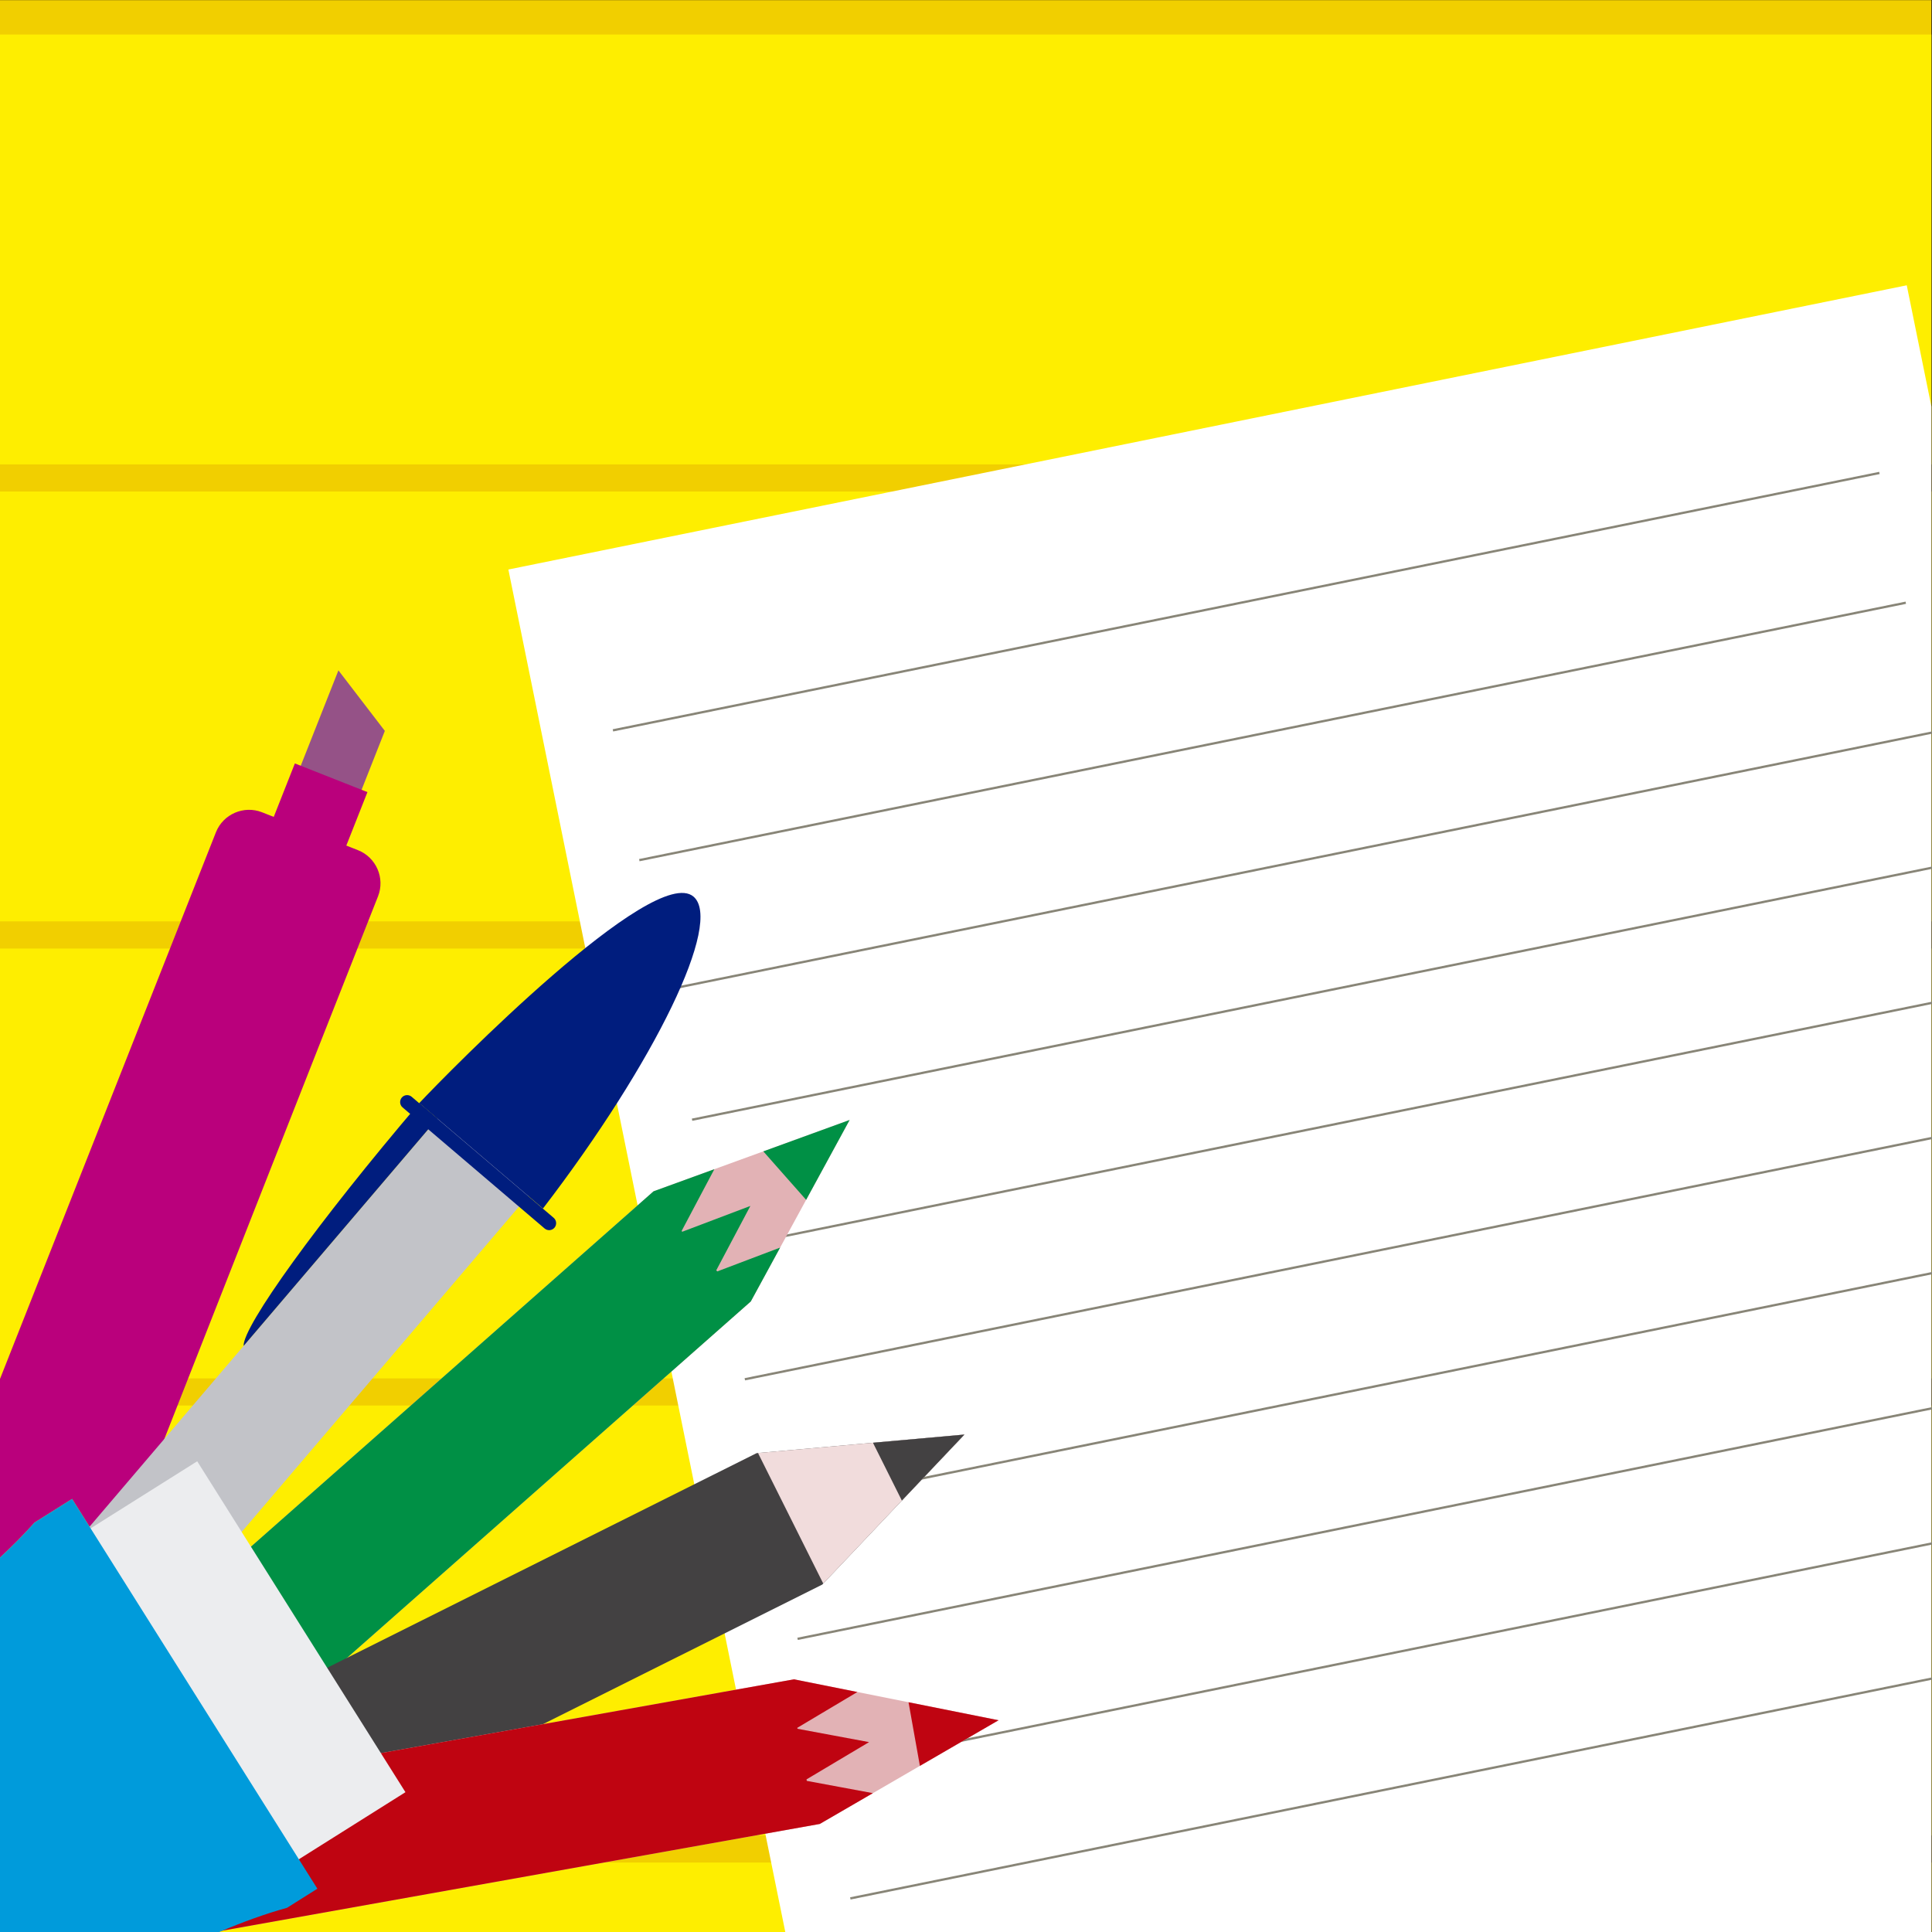 <?xml version="1.0" encoding="utf-8"?>
<!-- Generator: Adobe Illustrator 24.3.0, SVG Export Plug-In . SVG Version: 6.00 Build 0)  -->
<svg version="1.1" id="Camada_1" xmlns="http://www.w3.org/2000/svg" xmlns:xlink="http://www.w3.org/1999/xlink" x="0px" y="0px"
	 viewBox="0 0 2000 2000" style="enable-background:new 0 0 2000 2000;" xml:space="preserve">
<rect x="0" y="0" width="2000" height="2000" fill="#333333" stroke="none"/>
<style type="text/css">
	.st0{fill:none;stroke:#211915;stroke-width:2.362;stroke-miterlimit:22.926;}
	.st1{fill-rule:evenodd;clip-rule:evenodd;fill:#F1CF00;}
	.st2{fill-rule:evenodd;clip-rule:evenodd;fill:#FEEE00;}
	.st3{fill-rule:evenodd;clip-rule:evenodd;fill:#FFFFFF;}
	.st4{fill:none;stroke:#888577;stroke-width:2.362;stroke-miterlimit:22.926;}
	.st5{fill-rule:evenodd;clip-rule:evenodd;fill:#955287;}
	.st6{fill-rule:evenodd;clip-rule:evenodd;fill:#BA007C;}
	.st7{fill-rule:evenodd;clip-rule:evenodd;fill:#C2C3C8;}
	.st8{fill-rule:evenodd;clip-rule:evenodd;fill:#001D7E;}
	.st9{fill-rule:evenodd;clip-rule:evenodd;fill:#E2B2B5;}
	.st10{fill-rule:evenodd;clip-rule:evenodd;fill:#009045;}
	.st11{fill-rule:evenodd;clip-rule:evenodd;fill:#434142;}
	.st12{fill-rule:evenodd;clip-rule:evenodd;fill:#F1DCDC;}
	.st13{fill-rule:evenodd;clip-rule:evenodd;fill:#AEADB3;}
	.st14{fill-rule:evenodd;clip-rule:evenodd;fill:#BF0411;}
	.st15{fill-rule:evenodd;clip-rule:evenodd;fill:#ECEDEF;}
	.st16{fill-rule:evenodd;clip-rule:evenodd;fill:#009BDB;}
</style>
<g>
	<polygon class="st0" points="-0.56,0.15 1999.37,0.15 1999.37,2000.07 -0.56,2000.07 -0.56,0.15 	"/>
	<polygon class="st1" points="-0.56,0.15 1999.37,0.15 1999.37,2000.07 -0.56,2000.07 -0.56,0.15 	"/>
	<path class="st2" d="M1999.37,35.72v445.02H-0.56V35.72H1999.37L1999.37,35.72z M1999.37,508.81v445.02H-0.56V508.81H1999.37
		L1999.37,508.81z M1999.37,981.9v445.02H-0.56V981.9H1999.37L1999.37,981.9z M1999.37,1454.99v445.02H-0.56v-445.02H1999.37
		L1999.37,1454.99z M1999.37,1928.08v71.99H-0.56v-71.99H1999.37L1999.37,1928.08z"/>
	<polygon class="st3" points="526.26,589.56 1973.87,295.34 1999.37,420.79 1999.37,2000.07 812.95,2000.07 526.26,589.56 	"/>
	<path class="st4" d="M634.51,756.07L1945.57,489.6 M661.81,890.42l1311.06-266.47 M689.12,1024.77L2000.18,758.3 M716.42,1159.12
		L2000.2,898.19 M743.73,1293.47l1256.47-255.38 M771.04,1427.82l1229.16-249.83 M798.35,1562.17l1201.85-244.27 M825.65,1696.52
		l1174.55-238.72 M852.96,1830.87l1147.24-233.17 M880.26,1965.22l1119.94-227.63"/>
	<polygon class="st5" points="308.2,800.62 350.33,693.96 398.38,756.62 371.18,825.5 308.2,800.62 	"/>
	<path class="st6" d="M223.52,861.6c7.44-18.83,28.94-28.16,47.77-20.72l12.09,4.78l21.86-55.35l75.13,29.67l-21.86,55.35
		l12.09,4.78c18.84,7.44,28.16,28.93,20.72,47.77c-81.69,206.81-163.02,413.88-244.47,620.89l-53.04,33.38l-19.18-30.47
		l-38.88,24.46c-10.94,12.32-23.65,25.16-37.92,38.28v-181.44L223.52,861.6L223.52,861.6z"/>
	<polygon class="st7" points="-2.17,1691.72 498.85,1103.87 592.77,1183.92 -2.17,1881.97 -2.17,1691.72 	"/>
	<path class="st8" d="M717.93,928.18c30.62,26.09-39.16,170.61-155.86,322.88l-108.99-92.89l-1.97-1.67l-17.09-14.57
		C464.01,1109.98,676.81,893.13,717.93,928.18L717.93,928.18z"/>
	<path class="st8" d="M434.02,1141.92c-104.75,122.94-182.58,230.92-181.85,251.39l200.62-235.39L434.02,1141.92L434.02,1141.92z"/>
	<path class="st8" d="M415.93,1136.19L415.93,1136.19c2.59-3.03,7.18-3.4,10.21-0.82l147.04,125.33c3.03,2.59,3.4,7.18,0.81,10.22
		l0,0c-2.59,3.03-7.18,3.4-10.21,0.81L416.75,1146.4C413.71,1143.82,413.35,1139.22,415.93,1136.19L415.93,1136.19z"/>
	<polygon class="st9" points="-2.17,1832.34 676.54,1233.25 879.52,1159.4 777.2,1347.28 37.31,2000.37 -2.17,1955.64 
		-2.17,1832.34 	"/>
	<polygon class="st10" points="790.2,1191.9 879.52,1159.4 834.5,1242.07 818.17,1223.58 790.2,1191.9 	"/>
	<polygon class="st10" points="-2.17,1832.34 676.54,1233.25 739.48,1210.35 722.11,1243.12 705.59,1274.35 706.25,1275.1 
		739.29,1262.58 776.77,1248.38 758.01,1283.78 741.48,1315.01 742.51,1316.17 775.53,1303.64 807.59,1291.49 777.2,1347.28 
		37.31,2000.37 -2.17,1955.64 -2.17,1832.34 	"/>
	<polygon class="st11" points="-2.17,1896.78 783.21,1504.3 998.35,1485.06 851.2,1640.36 131.4,2000.07 -2.17,2000.07 
		-2.17,1896.78 	"/>
	<polygon class="st12" points="784.69,1504.17 998.35,1485.06 852.22,1639.29 784.69,1504.17 	"/>
	<polygon class="st11" points="903.68,1493.53 998.35,1485.06 933.6,1553.4 922.57,1531.33 903.68,1493.53 	"/>
	<polygon class="st13" points="-2.17,1930.53 32.58,2000.07 -2.17,2000.07 -2.17,1930.53 	"/>
	<polygon class="st9" points="-2.17,1885.65 821.9,1738.42 1033.7,1780.8 848.65,1888.15 222.2,2000.07 -2.17,2000.07 
		-2.17,1885.65 	"/>
	<polygon class="st14" points="940.5,1762.15 1033.7,1780.8 952.27,1828.04 947.93,1803.75 940.5,1762.15 	"/>
	<polygon class="st14" points="-2.17,1885.65 821.9,1738.42 887.57,1751.56 855.7,1770.54 825.36,1788.63 825.54,1789.62 
		860.27,1796.09 899.67,1803.43 865.24,1823.93 834.9,1842.02 835.17,1843.55 869.9,1850 903.6,1856.27 848.65,1888.15 
		222.2,2000.07 -2.17,2000.07 -2.17,1885.65 	"/>
	<polygon class="st15" points="-2.17,1642.54 204.15,1512.71 419.72,1855.27 189.61,2000.07 -2.17,2000.07 -2.17,1642.54 	"/>
	<path class="st16" d="M-2.17,1614.42c14.27-13.12,26.98-25.96,37.92-38.28l38.88-24.46l253.92,403.5l-31.43,19.78
		c-21.35,5.87-45.09,14.32-70.38,25.12H-2.17V1614.42L-2.17,1614.42z"/>
</g>
</svg>
